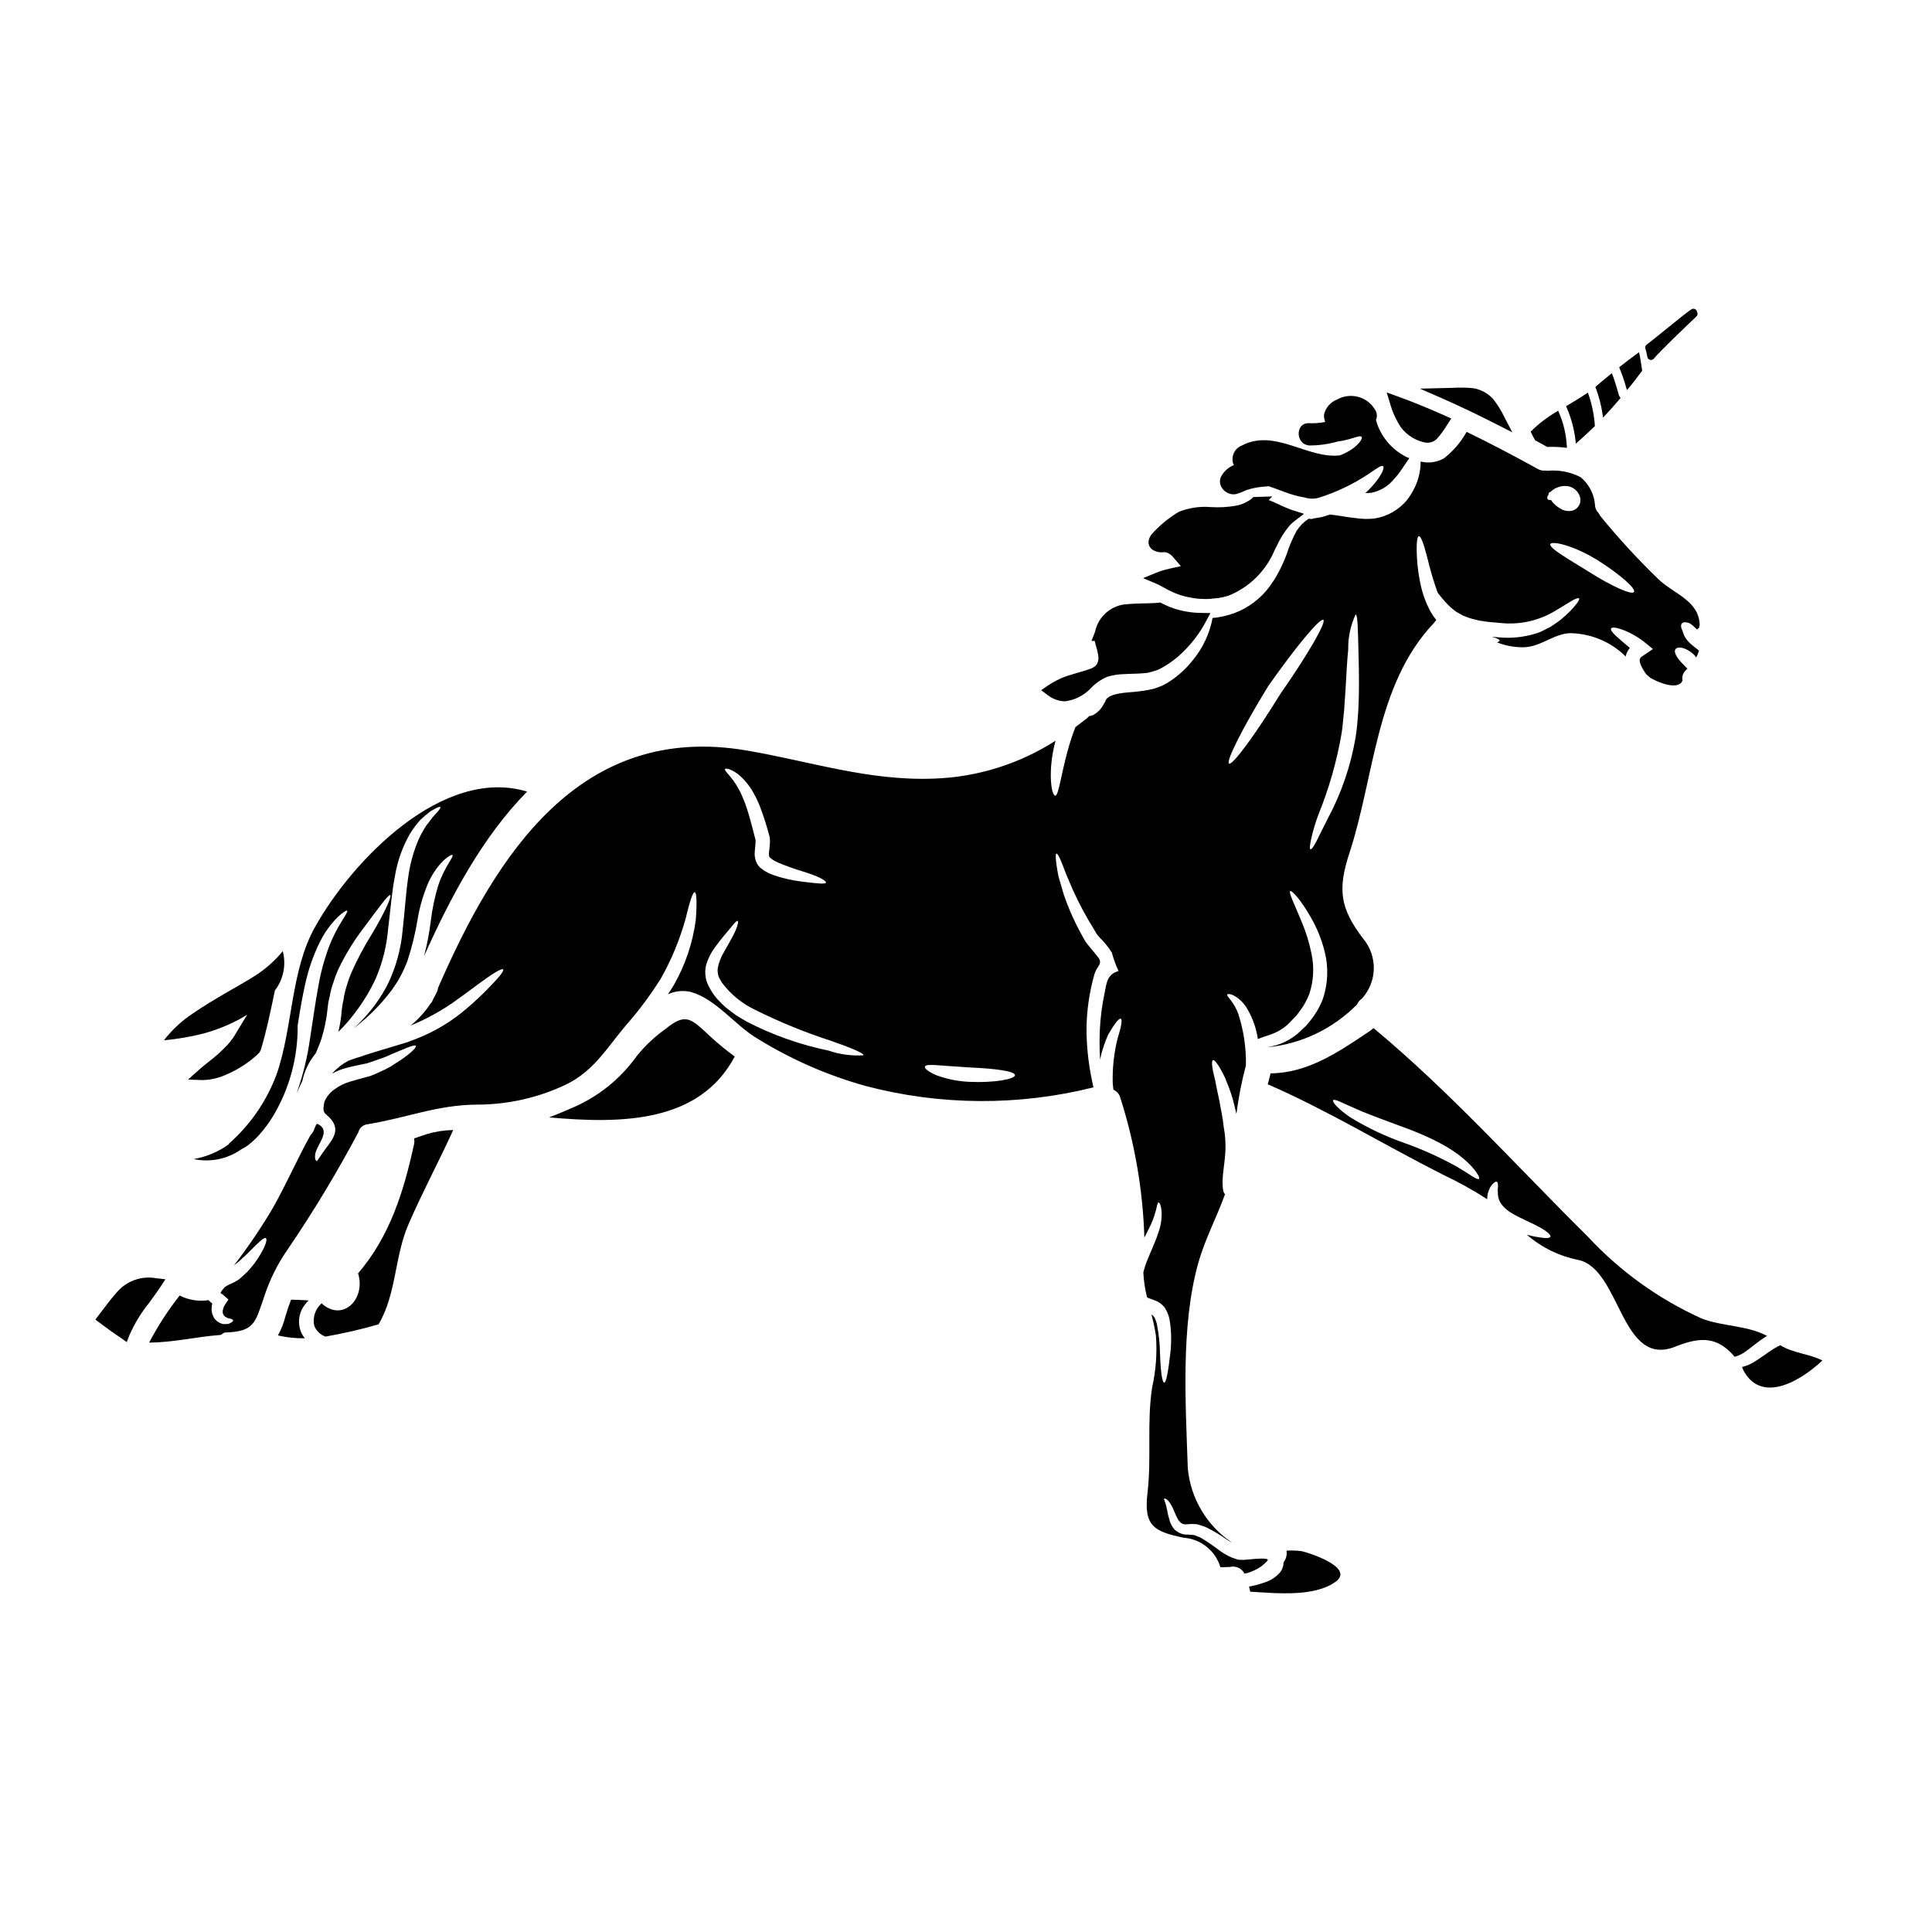 <?xml version="1.0" encoding="UTF-8"?>
<!-- Uploaded to: SVG Find, www.svgrepo.com, Generator: SVG Find Mixer Tools -->
<svg fill="#000000" width="800px" height="800px" version="1.1" viewBox="144 144 512 512" xmlns="http://www.w3.org/2000/svg">
 <g>
  <path d="m225.78 488.63c-1.824-0.137-3.707-0.18-4.641-0.203-0.582 1.473-1.09 2.973-1.523 4.5-0.43 1.738-1.094 3.414-1.965 4.977 2.336 0.539 4.734 0.793 7.133 0.754-0.496-0.605-0.887-1.289-1.156-2.023-0.684-2.031-0.453-4.262 0.629-6.109 0.438-0.684 0.949-1.32 1.523-1.895z"/>
  <path d="m450.21 295.86-3.285 1.355 3.277 1.375v-0.004c0.828 0.363 1.637 0.773 2.418 1.23 0.551 0.309 1.059 0.594 1.512 0.789v-0.004c1.613 0.816 3.34 1.395 5.117 1.719 1.367 0.281 2.758 0.426 4.152 0.422 0.395 0 0.789 0 1.18-0.031l2.227-0.227h0.004c0.758-0.082 1.504-0.242 2.227-0.477l0.469-0.125c5.613-2.238 10.074-6.664 12.352-12.262l0.414-0.789c0.918-2.004 2.09-3.879 3.492-5.578 0.469-0.504 0.988-0.957 1.551-1.355l2.262-1.734-3.086-0.977c-0.195-0.078-0.395-0.145-0.594-0.203-1.066-0.395-2.055-0.867-2.988-1.301-0.934-0.434-1.824-0.836-2.703-1.18l0.969-0.941-5.035 0.16-0.414 0.418v0.004c-1.176 0.914-2.551 1.543-4.012 1.84-2.277 0.418-4.602 0.551-6.914 0.395-2.871-0.234-5.762 0.199-8.434 1.277-2.738 1.633-5.203 3.688-7.301 6.086-1.453 2.188-0.234 3.461 0.16 3.785v0.004c0.859 0.637 1.93 0.926 2.996 0.812 0.285-0.02 0.578-0.004 0.859 0.043 0.797 0.266 1.488 0.773 1.969 1.457l1.895 2.195-3.055 0.672v0.004c-1.258 0.27-2.492 0.652-3.68 1.145z"/>
  <path d="m204.55 447.19c0.07 0 0.141-0.027 0.211-0.035h0.004c-2.797 2.043-6.023 3.414-9.438 4.012 4.281 0.906 8.746 0.035 12.367-2.414l0.211-0.152 0.203-0.105 0.812-0.441h0.004c0.48-0.312 0.941-0.652 1.375-1.023 0.852-0.695 1.648-1.457 2.383-2.273 1.414-1.598 2.684-3.32 3.793-5.148 4.273-7.223 6.488-15.477 6.406-23.867 0.605-3.832 1.223-7.582 2.016-11.02 0.84-3.887 2.16-7.652 3.934-11.211 1.207-2.418 2.801-4.621 4.723-6.523 1.363-1.297 2.269-1.793 2.453-1.637 0.18 0.156-0.363 1.066-1.344 2.613h0.004c-1.34 2.117-2.477 4.359-3.387 6.691-1.324 3.496-2.309 7.113-2.934 10.801-0.789 4.18-1.41 8.887-2.203 13.891-0.672 4.785-1.82 9.492-3.434 14.047-0.07 0.18-0.16 0.34-0.227 0.523 0.543-1.094 1.066-2.25 1.637-3.457v0.004c0.57-2.66 1.762-5.141 3.484-7.242 0.07-0.113 0.137-0.25 0.203-0.395 0.434-1.156 1.047-2.387 1.367-3.523 0.371-1.164 0.68-2.348 0.934-3.543 0.227-1.246 0.5-2.477 0.613-3.727 0.09-0.703 0.156-1.387 0.246-2.07s0.277-1.246 0.395-1.863c0.215-1.262 0.539-2.504 0.977-3.707 0.367-1.215 0.816-2.406 1.344-3.566 1.809-3.801 4.012-7.406 6.566-10.754 4.203-5.617 6.691-9.098 7.16-8.867 0.469 0.227-1.27 4.328-4.887 10.367-2.129 3.398-4 6.949-5.59 10.629-0.414 1.016-0.77 2.059-1.07 3.113-0.363 1.145-0.637 2.316-0.82 3.504-0.113 0.613-0.227 1.246-0.344 1.863-0.113 0.613-0.133 1.203-0.203 1.793-0.121 1.367-0.332 2.727-0.633 4.07-0.047 0.32-0.16 0.613-0.227 0.934v-0.004c1.586-1.535 3.047-3.203 4.363-4.977 2.234-2.891 4.133-6.027 5.652-9.352 1.75-4.133 2.832-8.52 3.207-12.988 0.59-4.82 0.953-9.598 1.793-13.938h0.004c0.637-3.926 1.969-7.707 3.934-11.164 0.801-1.324 1.723-2.574 2.758-3.727 0.84-0.809 1.727-1.57 2.66-2.273 1.574-0.957 2.5-1.391 2.68-1.18 0.18 0.207-0.477 1.047-1.75 2.363-0.59 0.68-1.156 1.574-1.934 2.481v-0.004c-0.758 1.168-1.434 2.383-2.023 3.637-1.445 3.34-2.402 6.867-2.844 10.48-0.613 4.137-0.863 8.797-1.453 13.824h0.004c-0.438 4.824-1.727 9.535-3.801 13.91-1.785 3.551-4.09 6.816-6.84 9.684-0.77 0.855-1.598 1.652-2.481 2.387 0.59-0.43 1.18-0.91 1.797-1.43h0.004c2.461-2.008 4.719-4.246 6.75-6.691 0.547-0.703 1.156-1.391 1.703-2.137 0.547-0.746 1.023-1.547 1.574-2.344 1-1.707 1.859-3.496 2.566-5.344 1.215-3.695 2.137-7.481 2.754-11.32 0.578-3.363 1.562-6.648 2.934-9.773 2.637-5.438 6.027-7.344 6.25-7.004 0.457 0.434-2.043 2.957-3.75 8.027-0.93 3.051-1.59 6.176-1.969 9.34-0.391 3.176-0.992 6.32-1.797 9.418 6.844-15.305 15.414-31.555 27.305-43.602-22.301-6.773-46.375 18.273-56.195 35.871-6.527 11.641-5.82 26.57-10.211 39.125v-0.004c-2.656 7.098-7.027 13.426-12.73 18.418zm3.402 1.379 0.074-0.051z"/>
  <path d="m202.41 486.61c-0.023-0.023-0.043-0.047-0.023-0.07h-0.066c0.035 0.02 0.066 0.043 0.09 0.07z"/>
  <path d="m186.53 485.02 1.301-1.996-2.363-0.277v0.004c-3.941-0.73-7.977 0.707-10.562 3.773-1.387 1.574-2.644 3.238-3.91 4.91l-1.727 2.277 2.211 1.629c1.129 0.84 2.254 1.672 3.453 2.484 0.344 0.211 0.719 0.465 1.105 0.738l1.551 1.117 0.684-1.785c1.379-3.144 3.176-6.09 5.344-8.754 0.984-1.363 1.988-2.715 2.914-4.121z"/>
  <path d="m426.21 329.86c2.719-0.34 5.227-1.645 7.062-3.68 1.191-1.207 2.606-2.168 4.16-2.836 1.504-0.441 3.062-0.68 4.629-0.707l1.535-0.066c1.391-0.035 2.754-0.074 3.648-0.184l0.941-0.082v-0.004c0.277-0.055 0.555-0.129 0.824-0.219l1.156-0.336h0.004c0.375-0.117 0.738-0.266 1.094-0.438 2.269-1.152 4.348-2.652 6.156-4.445 2.5-2.406 4.598-5.195 6.215-8.266l1.129-2.125-2.406-0.043v-0.004c-1.266 0-2.527-0.109-3.777-0.324-2.152-0.34-4.242-1.004-6.199-1.969-0.133-0.059-0.234-0.117-0.449-0.234l-0.418-0.23-0.473 0.055c-1.02 0.121-2.242 0.145-3.586 0.172-1.43 0.035-2.988 0.066-4.594 0.207h0.004c-4.231 0.145-7.812 3.172-8.66 7.316l-0.957 2.43h0.867c0.035 0.191 0.078 0.395 0.137 0.617l0.508 1.84c0.082 0.332 0.168 0.703 0.27 1.289h-0.004c0.039 0.18 0.055 0.359 0.055 0.543l0.027 0.395c-0.023 0.25-0.066 0.5-0.129 0.746l-0.254 0.668v0.004c-0.18 0.285-0.414 0.535-0.684 0.734l-0.645 0.367h-0.004c-0.41 0.176-0.832 0.328-1.258 0.461-0.738 0.262-1.441 0.457-2.168 0.66l-3.25 0.977h-0.004c-1.809 0.641-3.527 1.516-5.117 2.594l-1.688 1.18 1.66 1.219v0.004c1.324 1.055 2.949 1.66 4.641 1.715z"/>
  <path d="m574.89 246.49 0.262 0.895 0.789-0.941c0.395-0.453 0.742-0.902 1.102-1.355 0.543-0.695 1.078-1.41 1.621-2.133l0.527-0.699-0.031-0.207-0.172-1.18c-0.133-0.914-0.277-1.867-0.469-2.789l-0.16-0.746-0.613 0.453c-1.457 1.07-2.918 2.184-4.352 3.305l-0.301 0.23 0.148 0.352-0.004-0.004c0.648 1.574 1.199 3.184 1.652 4.82z"/>
  <path d="m568.68 253.67 0.156 1 0.688-0.738c1.223-1.316 2.469-2.719 3.699-4.18l0.242-0.293-0.219-0.312 0.004 0.004c-0.098-0.129-0.172-0.27-0.223-0.418l-0.102-0.371c-0.461-1.594-0.93-3.246-1.523-4.828l-0.242-0.637-0.527 0.43c-1.207 0.984-2.422 1.969-3.586 2.988l-0.262 0.227 0.125 0.324v-0.004c0.832 2.199 1.426 4.484 1.77 6.809z"/>
  <path d="m515.3 257.31c1.633 2.117 3.996 3.551 6.629 4.019h0.266-0.004c1.023 0.023 2.008-0.395 2.703-1.145 0.902-1.031 1.715-2.141 2.43-3.309l1.281-1.969-1.574-0.707c-4.648-2.078-8.832-3.769-12.766-5.195l-2.789-1.008 0.883 2.832-0.004 0.004c0.625 2.305 1.621 4.492 2.945 6.477z"/>
  <path d="m581.29 239.37c0.078 0.02 0.156 0.031 0.238 0.031 0.309 0 0.602-0.145 0.789-0.395 1.242-1.574 8.371-8.422 10.859-10.766 0.117-0.105 0.23-0.211 0.395-0.375h-0.004c0.238-0.23 0.344-0.57 0.277-0.895-0.027-0.113-0.062-0.227-0.109-0.332-0.055-0.324-0.266-0.602-0.566-0.734-0.301-0.137-0.648-0.109-0.926 0.066-1.027 0.641-3.938 3.004-6.742 5.285-2.215 1.801-4.328 3.504-5.059 4.016-0.363 0.242-0.523 0.695-0.395 1.113 0.227 0.711 0.398 1.438 0.516 2.176 0.059 0.391 0.344 0.707 0.727 0.809z"/>
  <path d="m540.67 256.48 4.106 2.094-2.125-4.086c-0.824-1.727-1.844-3.352-3.043-4.84-1.629-1.766-3.898-2.797-6.297-2.863-1.48-0.082-2.965-0.082-4.445 0l-8.574 0.211 6.133 2.68c4.375 1.934 9.035 4.152 14.246 6.805z"/>
  <path d="m561.51 260.63 0.105 0.945 0.707-0.633c1.664-1.48 2.992-2.711 4.18-3.883l0.164-0.164-0.023-0.23 0.004-0.004c-0.203-2.734-0.754-5.434-1.637-8.027l-0.215-0.598-0.527 0.359c-1.422 0.969-2.898 1.848-4.457 2.777l-0.789 0.473 0.168 0.395 0.004-0.004c1.188 2.734 1.969 5.629 2.316 8.594z"/>
  <path d="m549.96 259.05c0.07 0.156 0.148 0.309 0.23 0.461l0.637 1.18 0.137 0.07 1.887 1.031 1.18 0.645h0.137c1.504-0.051 3.008 0.008 4.5 0.18l0.578 0.07-0.031-0.582c-0.168-3.012-0.867-5.969-2.059-8.738l-0.227-0.523-0.484 0.301-0.004-0.004c-2.375 1.398-4.574 3.078-6.547 5.004l-0.254 0.262 0.172 0.32c0.031 0.109 0.082 0.219 0.148 0.324z"/>
  <path d="m480.05 557.44-0.09-0.07h-0.164c0.043-0.051 0.082-0.105 0.113-0.16-0.617-0.148-1.25-0.199-1.883-0.156-1.07 0-2.184 0.156-3.391 0.246-0.699 0.086-1.406 0.109-2.113 0.07l-0.203-0.023c-0.043 0-0.273-0.047-0.273-0.047-0.055-0.012-0.109-0.027-0.16-0.043l-0.477-0.16-0.957-0.32c-1.113-0.477-2.172-1.078-3.148-1.793-1.52-1.164-3.094-2.25-4.723-3.254-0.359-0.234-0.75-0.418-1.156-0.543l-0.637-0.25-0.156-0.066h-0.047l-0.203-0.07h-0.008c-0.789-0.086-1.586-0.133-2.383-0.137-0.582-0.078-1.145-0.266-1.66-0.547-0.184-0.109-0.359-0.227-0.523-0.359l-0.246-0.188h-0.043l-0.18-0.137c-0.043-0.062-0.09-0.125-0.141-0.18-0.547-0.637-0.957-1.383-1.203-2.188-0.324-1.074-0.586-2.164-0.785-3.269-0.273-1.594-0.887-2.481-0.656-2.66 0.16-0.16 1.18 0.32 2.07 2.16 0.43 0.84 0.82 1.934 1.34 2.953h-0.004c0.227 0.48 0.543 0.91 0.934 1.273 0.023 0.023 0.273 0.156 0.273 0.156 0.137 0.07 0.367 0.25 0.434 0.227l-0.004 0.004c0.195 0.039 0.391 0.062 0.59 0.066 0.883-0.102 1.773-0.125 2.66-0.066l0.457 0.066 0.273 0.07 0.156 0.043 0.66 0.203v0.004c0.484 0.133 0.957 0.309 1.41 0.523 1.891 0.949 3.707 2.047 5.434 3.273 0.457 0.297 0.934 0.543 1.391 0.789h-0.004c-6.734-4.441-11.09-11.699-11.844-19.734-0.57-17.027-1.891-37.691 2.727-54.242 1.82-6.594 4.981-12.344 7.16-18.5-0.523 0-0.887-2.203-0.523-5.512 0.16-1.66 0.477-3.594 0.59-5.617l0.004 0.004c0.113-2.207-0.031-4.418-0.43-6.59-0.227-2.414-0.789-4.664-1.117-6.754-0.395-2.066-0.863-3.887-1.133-5.512-0.82-3.18-1.113-5.25-0.613-5.457 0.5-0.203 1.68 1.547 3.148 4.504 0.637 1.574 1.41 3.457 2.047 5.594 0.34 1.32 0.703 2.703 1.023 4.16l-0.004 0.004c0.555-4.352 1.398-8.656 2.523-12.891 0.086-4.66-0.605-9.301-2.047-13.734-0.48-1.27-1.145-2.461-1.969-3.543-0.566-0.789-1.113-1.27-0.91-1.5 0.137-0.18 0.727-0.246 1.82 0.32 1.453 0.836 2.656 2.043 3.481 3.504 1.434 2.453 2.383 5.164 2.793 7.977 1.301-0.57 2.527-0.867 3.707-1.32l0.004 0.004c1.395-0.523 2.695-1.273 3.84-2.231 0.297-0.242 0.578-0.508 0.844-0.785l0.953-1h-0.004c0.34-0.316 0.656-0.648 0.957-1l0.746-1h0.004c1.086-1.418 1.957-2.988 2.594-4.66 1.102-3.352 1.312-6.93 0.613-10.387-0.578-2.973-1.461-5.871-2.637-8.66-2-4.887-3.543-7.871-3.047-8.164 0.395-0.273 2.754 2.184 5.481 6.981 1.641 2.844 2.871 5.906 3.66 9.094 1.031 4.098 0.871 8.402-0.457 12.41-0.785 2.07-1.891 4.004-3.277 5.731-0.34 0.395-0.68 0.84-1.02 1.246-0.34 0.41-0.684 0.66-1.023 1l-1.004 0.957c-0.395 0.395-0.816 0.66-1.203 0.977v0.004c-1.512 1.121-3.211 1.961-5.023 2.477-0.82 0.227-1.574 0.395-2.293 0.523 9.043-0.867 17.492-4.891 23.867-11.367 0.281-0.637 0.738-1.184 1.32-1.574 4.031-4.453 4.176-11.191 0.34-15.816-6.231-8.164-6.844-13.117-3.617-22.938 6.574-20.051 6.887-44.352 22.188-60.613l0.137-0.133 0.004-0.004c0.184-0.285 0.398-0.547 0.637-0.789-0.582-0.711-1.098-1.469-1.547-2.269-1.293-2.402-2.211-4.988-2.727-7.664-0.434-2.098-0.715-4.227-0.844-6.363-0.203-3.613-0.023-5.863 0.5-5.93 0.523-0.066 1.301 2.066 2.184 5.512v-0.004c0.75 3.211 1.684 6.375 2.797 9.477 0.812 1.07 1.688 2.094 2.613 3.07 0.73 0.746 1.531 1.426 2.387 2.023 0.477 0.273 0.977 0.543 1.5 0.84 0.523 0.297 1.113 0.434 1.68 0.684 0.613 0.215 1.234 0.391 1.867 0.523 0.668 0.191 1.355 0.324 2.047 0.395l1.066 0.156 0.477 0.066 0.594 0.047 2.387 0.203v0.004c5.133 0.555 10.309-0.613 14.707-3.32 1.793-1.09 3.227-1.969 4.25-2.57 1.023-0.602 1.703-0.82 1.887-0.613 0.18 0.203-0.156 0.82-0.93 1.75-0.395 0.477-0.867 1.047-1.457 1.656-0.59 0.609-1.367 1.273-2.203 2.004-0.84 0.727-1.891 1.363-2.957 2.113-0.59 0.32-1.227 0.613-1.867 0.934h0.004c-0.656 0.359-1.348 0.641-2.066 0.84-3.133 0.973-6.422 1.32-9.688 1.023-0.656-0.066-1.297-0.113-1.969-0.18 0.203 0.066 0.43 0.113 0.59 0.18 0.953 0.297 1.5 0.59 1.5 0.867-0.023 0.156-0.273 0.32-0.75 0.434 2.348 0.938 4.859 1.387 7.387 1.312 4.414-0.246 7.731-3.543 11.957-3.727 5.559 0.051 10.879 2.269 14.824 6.184 0.078-0.488 0.238-0.957 0.477-1.387 0.176-0.312 0.383-0.609 0.613-0.887-2.977-2.547-5.406-4.438-4.957-5.16 0.227-0.395 1.32-0.277 2.981 0.32 2.266 0.848 4.367 2.07 6.227 3.613l1.867 1.523-2.293 1.547c-0.504 0.316-1 0.633-1.07 0.91-0.32 0.316-0.113 1.43 0.523 2.543 0.312 0.586 0.668 1.148 1.066 1.684 0.395 0.34 0.75 0.656 1.16 1 0.066 0.043 0.156 0.066 0.25 0.113 1.863 1.09 7.137 3.25 8.207 0.523-0.223-1.062 0.172-2.164 1.02-2.84l0.277-0.277c-0.297-0.297-0.59-0.613-0.934-0.953-1.523-1.5-2.867-3.316-2.227-4.207 0.566-0.84 2.816-0.543 4.981 1.523h-0.004c0.188 0.211 0.363 0.434 0.523 0.66 0.305-0.578 0.547-1.188 0.727-1.816l-1.68-1.344h-0.004c-0.371-0.293-0.719-0.613-1.047-0.957-0.477-0.508-0.883-1.082-1.203-1.703-0.18-0.395-0.273-0.789-0.43-1.227-0.434-0.84-0.523-1.574-0.16-1.969 0.363-0.395 1.07-0.395 1.934-0.09 0.551 0.312 1.055 0.703 1.5 1.156 0.18 0.16 0.367 0.367 0.547 0.547 0.16-0.148 0.336-0.281 0.523-0.395 0.043-0.234 0.113-0.461 0.203-0.684-0.09-6.504-6.617-8.23-10.844-12.164-5.465-5.273-10.613-10.867-15.414-16.75-0.215-0.273-0.398-0.574-0.547-0.891-0.496-0.469-0.816-1.094-0.91-1.77-0.129-3.012-1.535-5.82-3.863-7.731-2.699-1.383-5.734-1.965-8.75-1.68-0.176-0.004-0.352-0.023-0.523-0.051-0.711 0.074-1.426-0.074-2.047-0.426-6.227-3.438-12.504-6.754-18.871-9.84-1.512 2.734-3.566 5.133-6.043 7.043-1.867 1.043-4.062 1.336-6.137 0.82 0.008 1.305-0.156 2.602-0.48 3.863-0.25 1.074-0.633 2.109-1.133 3.09-0.566 1.199-1.27 2.328-2.094 3.367-2.168 2.551-5.176 4.246-8.48 4.773-0.82 0.102-1.652 0.141-2.481 0.113-0.715-0.016-1.426-0.066-2.137-0.16-1.34-0.133-2.543-0.316-3.656-0.5-1.344-0.203-2.527-0.395-3.57-0.5-0.613 0.227-1.227 0.395-1.891 0.594-0.66 0.199-1.43 0.246-2.156 0.395l-0.277 0.043-0.133 0.023c-0.047 0.066-0.32 0.137-0.32 0.137-0.066 0-0.547-0.047-0.547-0.047l-0.34-0.023h0.004c-1.254 0.82-2.328 1.895-3.148 3.148-1.098 2.008-1.996 4.117-2.684 6.297-0.527 1.414-1.137 2.793-1.816 4.137-0.395 0.703-0.789 1.434-1.18 2.16-0.48 0.727-0.98 1.434-1.48 2.184l-0.004 0.004c-2.379 3.219-5.637 5.68-9.387 7.086-0.949 0.34-1.922 0.617-2.906 0.836l-1.684 0.32-1.156 0.113h-0.004c-0.77 4.16-2.602 8.051-5.32 11.297-1.875 2.367-4.152 4.383-6.727 5.957l-1.18 0.633-0.066 0.023-0.004 0.004c-0.094 0.051-0.191 0.098-0.293 0.137l-0.137 0.043-0.246 0.09-0.523 0.203c-0.395 0.113-0.66 0.277-1.137 0.395l-1.457 0.316h-0.004c-1.699 0.301-3.414 0.504-5.137 0.613-3.148 0.277-5.82 0.82-6.207 2.434-0.156 0.277-0.477 0.844-0.789 1.344h0.004c-0.488 0.754-1.121 1.402-1.867 1.906-0.492 0.344-1.062 0.562-1.656 0.637-0.176 0.207-0.363 0.395-0.566 0.57-1.004 0.82-2.027 1.547-3.027 2.32-0.395 1-0.789 2.043-1.133 3.148-2.594 8.051-3.184 14.957-4.207 15.027-1.023 0.137-2.113-6.527 0.066-14.562-9.641 6.188-20.77 9.66-32.215 10.043-17.391 0.66-32.754-4.566-49.648-7.453-44.258-7.516-66.465 27.742-81.785 62.93-0.043 0.336-0.129 0.664-0.254 0.98-0.273 0.613-0.613 1.18-0.93 1.77-0.07 0.16-0.137 0.344-0.203 0.5-0.172 0.387-0.41 0.742-0.703 1.047-1.434 2.133-3.172 4.039-5.164 5.66 0.891-0.363 1.797-0.75 2.617-1.137 2.961-1.387 5.805-3.016 8.5-4.863 2.5-1.77 4.75-3.457 6.66-4.863 3.816-2.844 6.387-4.41 6.731-4s-1.574 2.656-4.957 6.047l0.004-0.004c-2.019 1.992-4.137 3.883-6.348 5.66-2.797 2.188-5.832 4.047-9.051 5.547-1.773 0.82-3.227 1.367-5.07 2.047-1.66 0.5-3.231 0.98-4.75 1.434-2.981 0.91-5.684 1.68-7.82 2.457-1.16 0.32-2.184 0.703-3.094 1.047v-0.004c-1.609 0.867-3.051 2.012-4.254 3.387 1.176-0.656 2.426-1.16 3.731-1.5 1.707-0.477 3.117-0.703 4.594-1.047 0.367-0.066 0.727-0.133 1.07-0.227s0.609-0.203 0.93-0.316c0.613-0.203 1.207-0.41 1.773-0.613 1.121-0.352 2.215-0.777 3.273-1.277 4.023-1.68 6.57-2.887 6.863-2.363 0.246 0.395-1.75 2.363-5.637 4.769l0.004 0.004c-1.059 0.711-2.18 1.328-3.348 1.84-0.633 0.277-1.297 0.57-1.969 0.891-0.363 0.133-0.703 0.297-1.07 0.43-0.367 0.133-0.68 0.203-1.043 0.297-1.387 0.395-3.004 0.789-4.387 1.227-1.391 0.406-2.703 1.035-3.887 1.867-1.094 0.703-1.996 1.672-2.617 2.816-0.082 0.219-0.18 0.434-0.293 0.637-0.094 0.359-0.152 0.723-0.184 1.09l-0.066 0.566-0.023 0.09 0.023 0.16c0.043 0.203-0.023 0.523 0.09 0.613v0.004c0.098 0.359 0.324 0.664 0.637 0.863 4.91 4.207 1.156 6.91-1.367 10.777-0.344 0.477-0.566 0.789-0.75 1.09-0.184 0.305-0.32 0.477-0.453 0.457-0.133-0.02-0.25-0.184-0.363-0.523h0.004c-0.082-0.547-0.051-1.105 0.086-1.641 0.727-2.66 4.254-6.047 0.395-7.707v0.004c-0.184 0.148-0.312 0.355-0.367 0.59l-0.133 0.277c-0.16 0.34-0.277 0.703-0.434 1.066v-0.004c-0.18 0.391-0.438 0.738-0.754 1.023-3.566 6.363-6.43 13.07-10.043 19.414-3.106 5.266-6.535 10.328-10.277 15.164 0.395-0.32 0.844-0.66 1.227-0.957 1.297-1.203 2.434-2.203 3.434-3.273 2-2 3.34-3.293 3.793-2.977 0.453 0.32-0.09 2.09-1.656 4.637-0.938 1.562-2.051 3.016-3.316 4.332l-1.07 1-0.566 0.5-0.297 0.277-0.137 0.113-0.066 0.066-0.219 0.125-0.07 0.066c-1.203 0.75-2.227 1.066-2.953 1.5-0.199 0.117-0.391 0.246-0.57 0.391l-0.156 0.203v0.004c-0.379 0.379-0.695 0.816-0.934 1.297 0.047 0.109 0.395 0.273 0.566 0.395l1.523 1.344-0.746 1.137c-0.465 0.621-0.738 1.363-0.789 2.137 0.012 0.516 0.262 0.996 0.684 1.297 0.203 0.09 0.395 0.227 0.613 0.344 0.273 0.09 0.566 0.113 0.789 0.18 0.434 0.113 0.66 0.273 0.68 0.453 0.02 0.18-0.18 0.395-0.566 0.613-0.234 0.129-0.477 0.234-0.73 0.316-0.461 0.059-0.922 0.066-1.387 0.023-0.59-0.137-1.141-0.406-1.613-0.785-0.266-0.242-0.508-0.504-0.727-0.789-0.156-0.32-0.32-0.656-0.477-1.023-0.262-0.934-0.262-1.926 0-2.859-0.09-0.07-0.18-0.113-0.297-0.203l-0.43-0.367c-0.094-0.133-0.16-0.156-0.25-0.297-2.625 0.41-5.316-0.02-7.684-1.227-3.066 3.902-5.773 8.078-8.09 12.469 6.387 0 12.637-1.574 18.961-2.023 0.363-0.113 0.723-0.613 1.156-0.637 7.82-0.25 7.977-2.594 10.297-9.254h-0.004c1.445-4.535 3.562-8.824 6.281-12.73 6.816-10.004 13.078-20.375 18.754-31.07 0.273-1.148 1.238-2.004 2.414-2.137 10.184-1.637 18.457-5.141 28.98-5.207 8.168 0.008 16.234-1.801 23.613-5.301 7.504-3.68 10.777-9.66 15.984-15.801v0.004c3.434-3.902 6.535-8.078 9.277-12.492 2.785-4.969 4.961-10.258 6.481-15.746 1.023-4.297 1.867-7.004 2.391-6.953 0.523 0.047 0.633 2.887 0.273 7.477h-0.004c-0.812 6.043-2.789 11.871-5.82 17.16-0.5 0.844-1.023 1.637-1.543 2.414 1.898-0.887 4.047-1.105 6.09-0.613 6.551 1.82 11.645 8.73 17.32 12.164l-0.004-0.004c9.012 5.613 18.777 9.91 29.004 12.754 19.77 5.199 40.531 5.324 60.359 0.363-0.227-1.047-0.48-2.16-0.703-3.41-0.734-3.934-1.113-7.93-1.141-11.934 0.039-4.938 0.742-9.844 2.09-14.594 0.098-0.348 0.23-0.68 0.395-1 0.613-1.273 1.773-2.07 0.613-3.504-0.656-0.887-1.453-1.77-2.18-2.68-0.434-0.523-0.867-1.07-1.18-1.504-0.395-0.633-0.59-1.043-0.887-1.574-1.961-3.496-3.598-7.164-4.887-10.957-0.477-1.637-0.91-3.148-1.297-4.434-0.32-1.297-0.457-2.434-0.613-3.367-0.25-1.867-0.273-2.934-0.023-3 0.246-0.066 0.789 0.863 1.48 2.613 0.34 0.863 0.746 1.934 1.227 3.18 0.5 1.18 1.113 2.547 1.746 4.047l0.004 0.004c1.586 3.484 3.394 6.859 5.422 10.109 0.246 0.434 0.59 1.023 0.789 1.344 0.367 0.477 0.66 0.789 0.977 1.156v-0.004c1.164 1.141 2.188 2.414 3.043 3.801 0.449 1.676 1.043 3.312 1.777 4.883-3.094 0.844-3.184 3.297-3.707 5.867v0.004c-0.68 3.195-1.098 6.441-1.25 9.703-0.117 2.625-0.094 5.254 0.066 7.875 0.469-2.273 1.184-4.484 2.141-6.594 1.613-2.816 2.867-4.434 3.34-4.227 0.477 0.203 0.113 2.227-0.863 5.316-0.945 3.828-1.371 7.766-1.273 11.711 0.047 0.613 0.113 1.203 0.18 1.793 0.918 0.395 1.598 1.191 1.844 2.16 3.824 11.98 5.969 24.43 6.363 37 0.434-0.816 0.844-1.574 1.18-2.293v-0.004c0.812-1.566 1.445-3.219 1.887-4.93 0.297-1.25 0.434-2.07 0.727-2.047 0.227 0 0.59 0.66 0.746 2.07h0.004c0.148 2.016-0.137 4.035-0.84 5.93-0.75 2.387-2.023 4.981-3.117 7.773-0.344 0.891-0.633 1.801-0.859 2.731 0.105 2.231 0.434 4.449 0.973 6.617 0.047 0.023 0.047 0.047 0.09 0.047 0.395 0.273 1.367 0.477 2.344 0.93v-0.004c0.555 0.238 1.062 0.57 1.504 0.98l0.363 0.32 0.066 0.066c0.102 0.098 0.191 0.203 0.273 0.32l0.09 0.133 0.316 0.547c0.262 0.488 0.484 1 0.664 1.523 0.113 0.457 0.25 0.91 0.32 1.344h-0.004c0.449 2.894 0.496 5.84 0.137 8.75-0.547 4.797-1.07 7.617-1.574 7.664-0.566 0.043-1-3.023-1.137-7.731v-0.004c-0.047-2.656-0.336-5.305-0.859-7.91-0.367-1.27-0.66-1.969-1.41-2.41 0.488 1.836 0.883 3.695 1.18 5.57 0.348 4.602 0.012 9.23-1 13.734-1.434 9.34-0.137 18.617-1.227 27.914-1.047 8.754 1.613 10.297 9.574 11.934h-0.004c4.559 0.332 8.438 3.445 9.75 7.82l2.504-0.066c1.551-0.383 3.16 0.352 3.887 1.77l0.57-0.137c0.09-0.02 0.156-0.043 0.246-0.066 1.207-0.359 2.356-0.891 3.41-1.574 0.73-0.535 1.402-1.145 2.004-1.824zm87.203-265.07c6.027 3.816 10.32 7.594 9.777 8.5-0.543 0.91-5.902-1.5-11.777-5.227-5.707-3.543-10.891-6.461-10.391-7.477 0.43-0.859 6.023 0.301 12.387 4.211zm-12.988-17.094c0.047-0.07 0.09-0.16 0.137-0.227h-0.004c-0.039-0.176 0.004-0.359 0.117-0.5 0.102-0.109 0.242-0.176 0.391-0.184 0.191-0.215 0.41-0.398 0.66-0.547 0.41-0.309 0.871-0.547 1.363-0.703 0.605-0.246 1.258-0.352 1.91-0.32 1.988-0.004 3.68 1.445 3.981 3.41 0 0.352-0.023 0.699-0.07 1.047-0.117 0.387-0.301 0.75-0.543 1.07-0.438 0.566-1.07 0.949-1.777 1.066-0.852 0.129-1.719 0.004-2.5-0.363-0.914-0.469-1.738-1.102-2.43-1.863-0.18-0.227-0.32-0.434-0.457-0.637-0.453 0.023-0.789-0.066-0.93-0.273-0.125-0.324-0.074-0.691 0.133-0.969zm-54.758 63.23c0.363-2.07 0.453-4.25 0.703-6.254 0.133-2.066 0.266-4.043 0.395-5.93 0.203-3.797 0.395-7.254 0.68-10.164l0.004-0.004c-0.062-3.215 0.609-6.402 1.965-9.32 0.566 0.09 0.59 3.66 0.746 9.41 0.09 2.891 0.16 6.344 0.137 10.188 0 1.934-0.09 3.977-0.18 6.07-0.203 2.137-0.277 4.293-0.66 6.594h0.004c-1.254 7.598-3.742 14.938-7.367 21.73-1.32 2.547-2.316 4.684-3.07 6.141-0.75 1.457-1.32 2.203-1.574 2.113-0.254-0.09-0.184-1.023 0.156-2.613h0.004c0.484-2.262 1.141-4.481 1.965-6.641 2.789-6.871 4.832-14.016 6.094-21.32zm-19.484-12.57c7.273-10.414 13.867-18.32 14.684-17.664 0.82 0.656-4.273 9.445-11.434 19.68-6.594 10.73-12.664 18.961-13.57 18.414-0.906-0.551 3.731-9.703 10.324-20.434zm-143.85 21.844c0.203-0.297 2.703 0.09 5.594 3.543v-0.004c0.727 0.867 1.367 1.805 1.91 2.801 0.633 1.109 1.188 2.266 1.656 3.457 1.027 2.672 1.902 5.406 2.617 8.18l0.043 0.137v0.047c0.059 0.488 0.074 0.98 0.047 1.477-0.047 0.957-0.18 1.707-0.227 2.344v-0.004c-0.074 0.418-0.059 0.844 0.047 1.254v0.023s-0.023 0-0.07-0.047l0.395 0.395-0.004-0.004c0.16 0.141 0.328 0.273 0.5 0.395 0.5 0.324 1.027 0.605 1.574 0.84 2.137 0.891 4.312 1.672 6.527 2.34 3.887 1.18 6.34 2.434 6.09 2.981-0.203 0.434-2.59 0.18-6.691-0.344-2.477-0.32-4.914-0.895-7.277-1.703-0.742-0.266-1.457-0.602-2.137-1-0.426-0.27-0.836-0.566-1.227-0.887l-0.395-0.395v0.004c-0.254-0.285-0.469-0.605-0.633-0.953-0.449-0.984-0.617-2.078-0.48-3.148 0.047-0.863 0.184-1.66 0.203-2.25l0.004-0.004c0.012-0.211 0.012-0.422 0-0.633-0.746-2.867-1.41-5.512-2.133-7.82-0.395-1.18-0.75-2.297-1.207-3.273h-0.004c-0.355-0.93-0.789-1.824-1.293-2.684-1.609-3.043-3.84-4.609-3.43-5.062zm27.348 74.629c-7.453-1.543-14.664-4.09-21.434-7.57-1.004-0.543-1.969-1.156-2.914-1.727-0.91-0.656-1.82-1.32-2.68-2-0.844-0.734-1.641-1.516-2.391-2.34-0.727-0.82-1.359-1.719-1.887-2.684-0.203-0.395-0.434-0.82-0.66-1.227v-0.09l-0.09-0.16v-0.023h-0.023v-0.047l-0.07-0.203-0.133-0.395v-0.004c-0.105-0.27-0.172-0.555-0.207-0.84-0.195-1.078-0.172-2.184 0.066-3.254 0.477-1.676 1.246-3.254 2.277-4.66 1.746-2.434 3.269-4.113 4.273-5.34 1.004-1.227 1.613-1.934 1.84-1.793 0.223 0.137 0.094 1.023-0.566 2.57s-1.91 3.566-3.227 5.981l-0.004-0.004c-0.691 1.199-1.184 2.504-1.457 3.863-0.094 0.641-0.062 1.297 0.09 1.93 0.035 0.168 0.09 0.328 0.164 0.48l0.09 0.246 0.043 0.09c0.227 0.395 0.457 0.789 0.703 1.203v0.004c2.262 3.031 5.215 5.473 8.617 7.117 6.566 3.277 13.367 6.059 20.348 8.32 5.383 1.867 8.707 3.293 8.547 3.816-3.156 0.195-6.324-0.234-9.316-1.262zm37.305 8.289c-2.973-0.133-5.906-0.727-8.699-1.762-2.066-0.887-3.148-1.77-3.023-2.273 0.125-0.504 1.594-0.52 3.75-0.34 2.156 0.18 5.004 0.34 8.184 0.566 6.461 0.277 11.938 0.957 11.938 2.047-0.008 1.023-5.332 2.07-12.148 1.762z"/>
  <path d="m488.95 555.08c-1.328-0.184-2.668-0.227-4.004-0.137 0.027 0.23 0.043 0.469 0.047 0.703-0.012 0.867-0.309 1.707-0.84 2.391 0 0.461-0.074 0.922-0.23 1.359-0.168 0.516-0.434 0.996-0.785 1.41-1.105 1.227-2.531 2.125-4.113 2.594-1.312 0.465-2.656 0.82-4.023 1.066 0.133 0.457 0.223 0.91 0.316 1.344 7.277 0.457 16.961 1.387 22.555-2.57 5.59-3.957-7.961-8.02-8.922-8.16z"/>
  <path d="m615.79 500.5c-0.602 0.277-1.188 0.598-1.75 0.953-1.77 1.07-3.434 2.457-5.297 3.543-0.957 0.586-2 1.02-3.09 1.273 0.102 0.211 0.188 0.434 0.25 0.66 4.723 9.297 15.184 3.148 21.051-2.387-3.57-1.816-7.664-1.887-11.164-4.043z"/>
  <path d="m612.04 498.18c0.078-0.055 0.164-0.102 0.254-0.141-5.094-2.793-11.98-2.523-17.32-4.617-11.438-5.164-21.727-12.57-30.258-21.777-18.754-18.57-36.395-38.281-56.719-55.195h0.004c-0.402 0.359-0.828 0.688-1.277 0.98-8.16 5.477-16.207 10.934-26.004 11.02-0.246 0.977-0.523 1.969-0.75 2.957l0.277 0.066c15.867 6.93 30.574 15.957 46.012 23.754l-0.004 0.004c4.094 1.926 8.059 4.121 11.863 6.57 0.02-0.488 0.066-0.973 0.137-1.457 0.184-0.562 0.395-1.117 0.637-1.66 0.199-0.336 0.438-0.648 0.707-0.93 0.453-0.48 0.82-0.684 1.047-0.594 0.227 0.09 0.363 0.5 0.34 1.16 0 0.297-0.066 0.703-0.066 1.113s0.043 0.789 0.043 1.203l-0.004 0.004c0.086 0.93 0.426 1.82 0.98 2.57 0.789 0.965 1.754 1.773 2.844 2.387 2.547 1.48 5.34 2.57 7.25 3.637 1.91 1.066 3.047 2.047 2.816 2.523-0.227 0.477-1.574 0.395-3.727 0.023-0.727-0.137-1.574-0.32-2.5-0.566v-0.004c3.902 3.387 8.617 5.695 13.688 6.691 11.273 2.504 11.184 28.781 25.688 22.961 7.051-2.844 11.367-2.41 15.707 2.703v0.004c1.133-0.312 2.191-0.848 3.113-1.574 1.473-1.023 3.109-2.523 5.223-3.816zm-81.793-44.898c-4.434-2.481-9.062-4.59-13.844-6.297-5-1.73-9.801-3.988-14.324-6.731-3.523-2.316-5.07-4.273-4.793-4.68 0.32-0.48 2.59 0.789 6.094 2.293 3.566 1.613 8.66 3.367 14.41 5.547 2.734 1.043 5.41 2.246 8 3.613 2.156 1.137 4.191 2.492 6.07 4.043 3.18 2.731 4.457 5.027 4.09 5.344-0.449 0.391-2.383-1.18-5.703-3.133z"/>
  <path d="m320.42 416.64c-2.875 2.039-5.449 4.465-7.66 7.207-4.289 6.012-10.145 10.738-16.926 13.66-2.066 0.91-4.184 1.797-6.297 2.617 19.285 1.727 39.852 1.453 49.172-16.137-2.211-1.609-4.324-3.34-6.34-5.184-5.129-4.754-6.496-6.602-11.949-2.164z"/>
  <path d="m253.72 445.69c0.125 0.52 0.125 1.059 0 1.574-2.727 12.57-6.434 24.402-14.824 34.188 2.113 6.754-4.047 13.051-9.664 7.957 0 0 0 0.023-0.043 0.023l0.004 0.004c-1.668 1.484-2.398 3.754-1.91 5.93 0.539 1.324 1.613 2.356 2.957 2.844 4.754-0.828 9.457-1.914 14.09-3.254 4.773-8.094 4.184-17.914 7.934-26.527 3.66-8.453 8.027-16.57 11.844-24.961h0.004c-2.332 0.043-4.648 0.395-6.891 1.047-1.18 0.402-2.34 0.785-3.5 1.176z"/>
  <path d="m207.61 414.02c0.641-0.359 1.27-0.734 1.902-1.121l-3.684 6.066c-0.207 0.254-0.395 0.508-0.578 0.758-0.316 0.449-0.668 0.875-1.051 1.27-1.512 1.598-3.156 3.07-4.91 4.398-0.945 0.754-1.871 1.492-2.731 2.266l-2.723 2.438 3.656 0.133h0.359-0.004c2.09-0.074 4.144-0.555 6.047-1.418 2.953-1.25 5.68-2.977 8.074-5.117l0.738-0.715 0.363-0.605c1.496-4.883 2.543-9.926 3.715-15.566l0.062-0.305c2.273-2.969 3.047-6.82 2.09-10.438-2.027 2.477-4.426 4.625-7.109 6.367-2.426 1.574-5.262 3.117-8.051 4.746-2.785 1.629-5.652 3.336-8.445 5.25v0.004c-3.019 1.949-5.684 4.402-7.883 7.25 3.504-0.316 6.981-0.906 10.391-1.77 3.398-0.91 6.676-2.219 9.77-3.891z"/>
  <path d="m471.36 274.98c0.992-0.25 1.957-0.613 2.867-1.082 1.812-0.59 3.695-0.926 5.598-0.992 0.098-0.02 0.195-0.047 0.289-0.082 1.816 0.582 3.473 1.27 4.328 1.555 1.73 0.668 3.523 1.16 5.348 1.469 1.215 0.387 2.516 0.402 3.742 0.047 4.856-1.527 9.457-3.766 13.66-6.637 1.867-1.27 3-2.066 3.34-1.727 0.344 0.34-0.047 1.574-1.434 3.523l0.004-0.004c-0.961 1.32-2.059 2.531-3.277 3.617 0.543 0.008 1.082-0.023 1.617-0.09 1.746-0.34 3.375-1.133 4.723-2.301 1.273-1.211 2.41-2.559 3.387-4.019 0.723-1.047 1.363-2.047 1.93-2.844-0.203-0.066-0.395-0.156-0.59-0.227-4.043-1.953-7.051-5.551-8.258-9.875 0.375-0.812 0.332-1.758-0.113-2.531-0.953-1.742-2.562-3.027-4.473-3.574-1.906-0.547-3.953-0.309-5.684 0.66-1.723 0.66-3.016 2.117-3.469 3.91-0.07 0.695 0.031 1.398 0.297 2.047-1.379 0.277-2.789 0.391-4.195 0.328-3.789-0.262-3.773 5.644 0 5.902v0.004c2.195 0.004 4.383-0.262 6.512-0.789 0.293-0.062 0.578-0.141 0.859-0.234 3.844-0.5 6.012-1.887 6.481-1.238 0.246 0.273-0.25 1.363-1.887 2.727-1.168 0.91-2.473 1.637-3.867 2.148-8.48 1.035-17.285-7.207-25.977-2.609-1.91 0.73-2.922 2.82-2.32 4.773 0.062 0.137 0.137 0.266 0.219 0.395-1.395 0.566-2.559 1.578-3.316 2.875-0.539 0.922-0.539 2.059 0 2.981 0.727 1.309 2.168 2.055 3.66 1.895z"/>
 </g>
</svg>